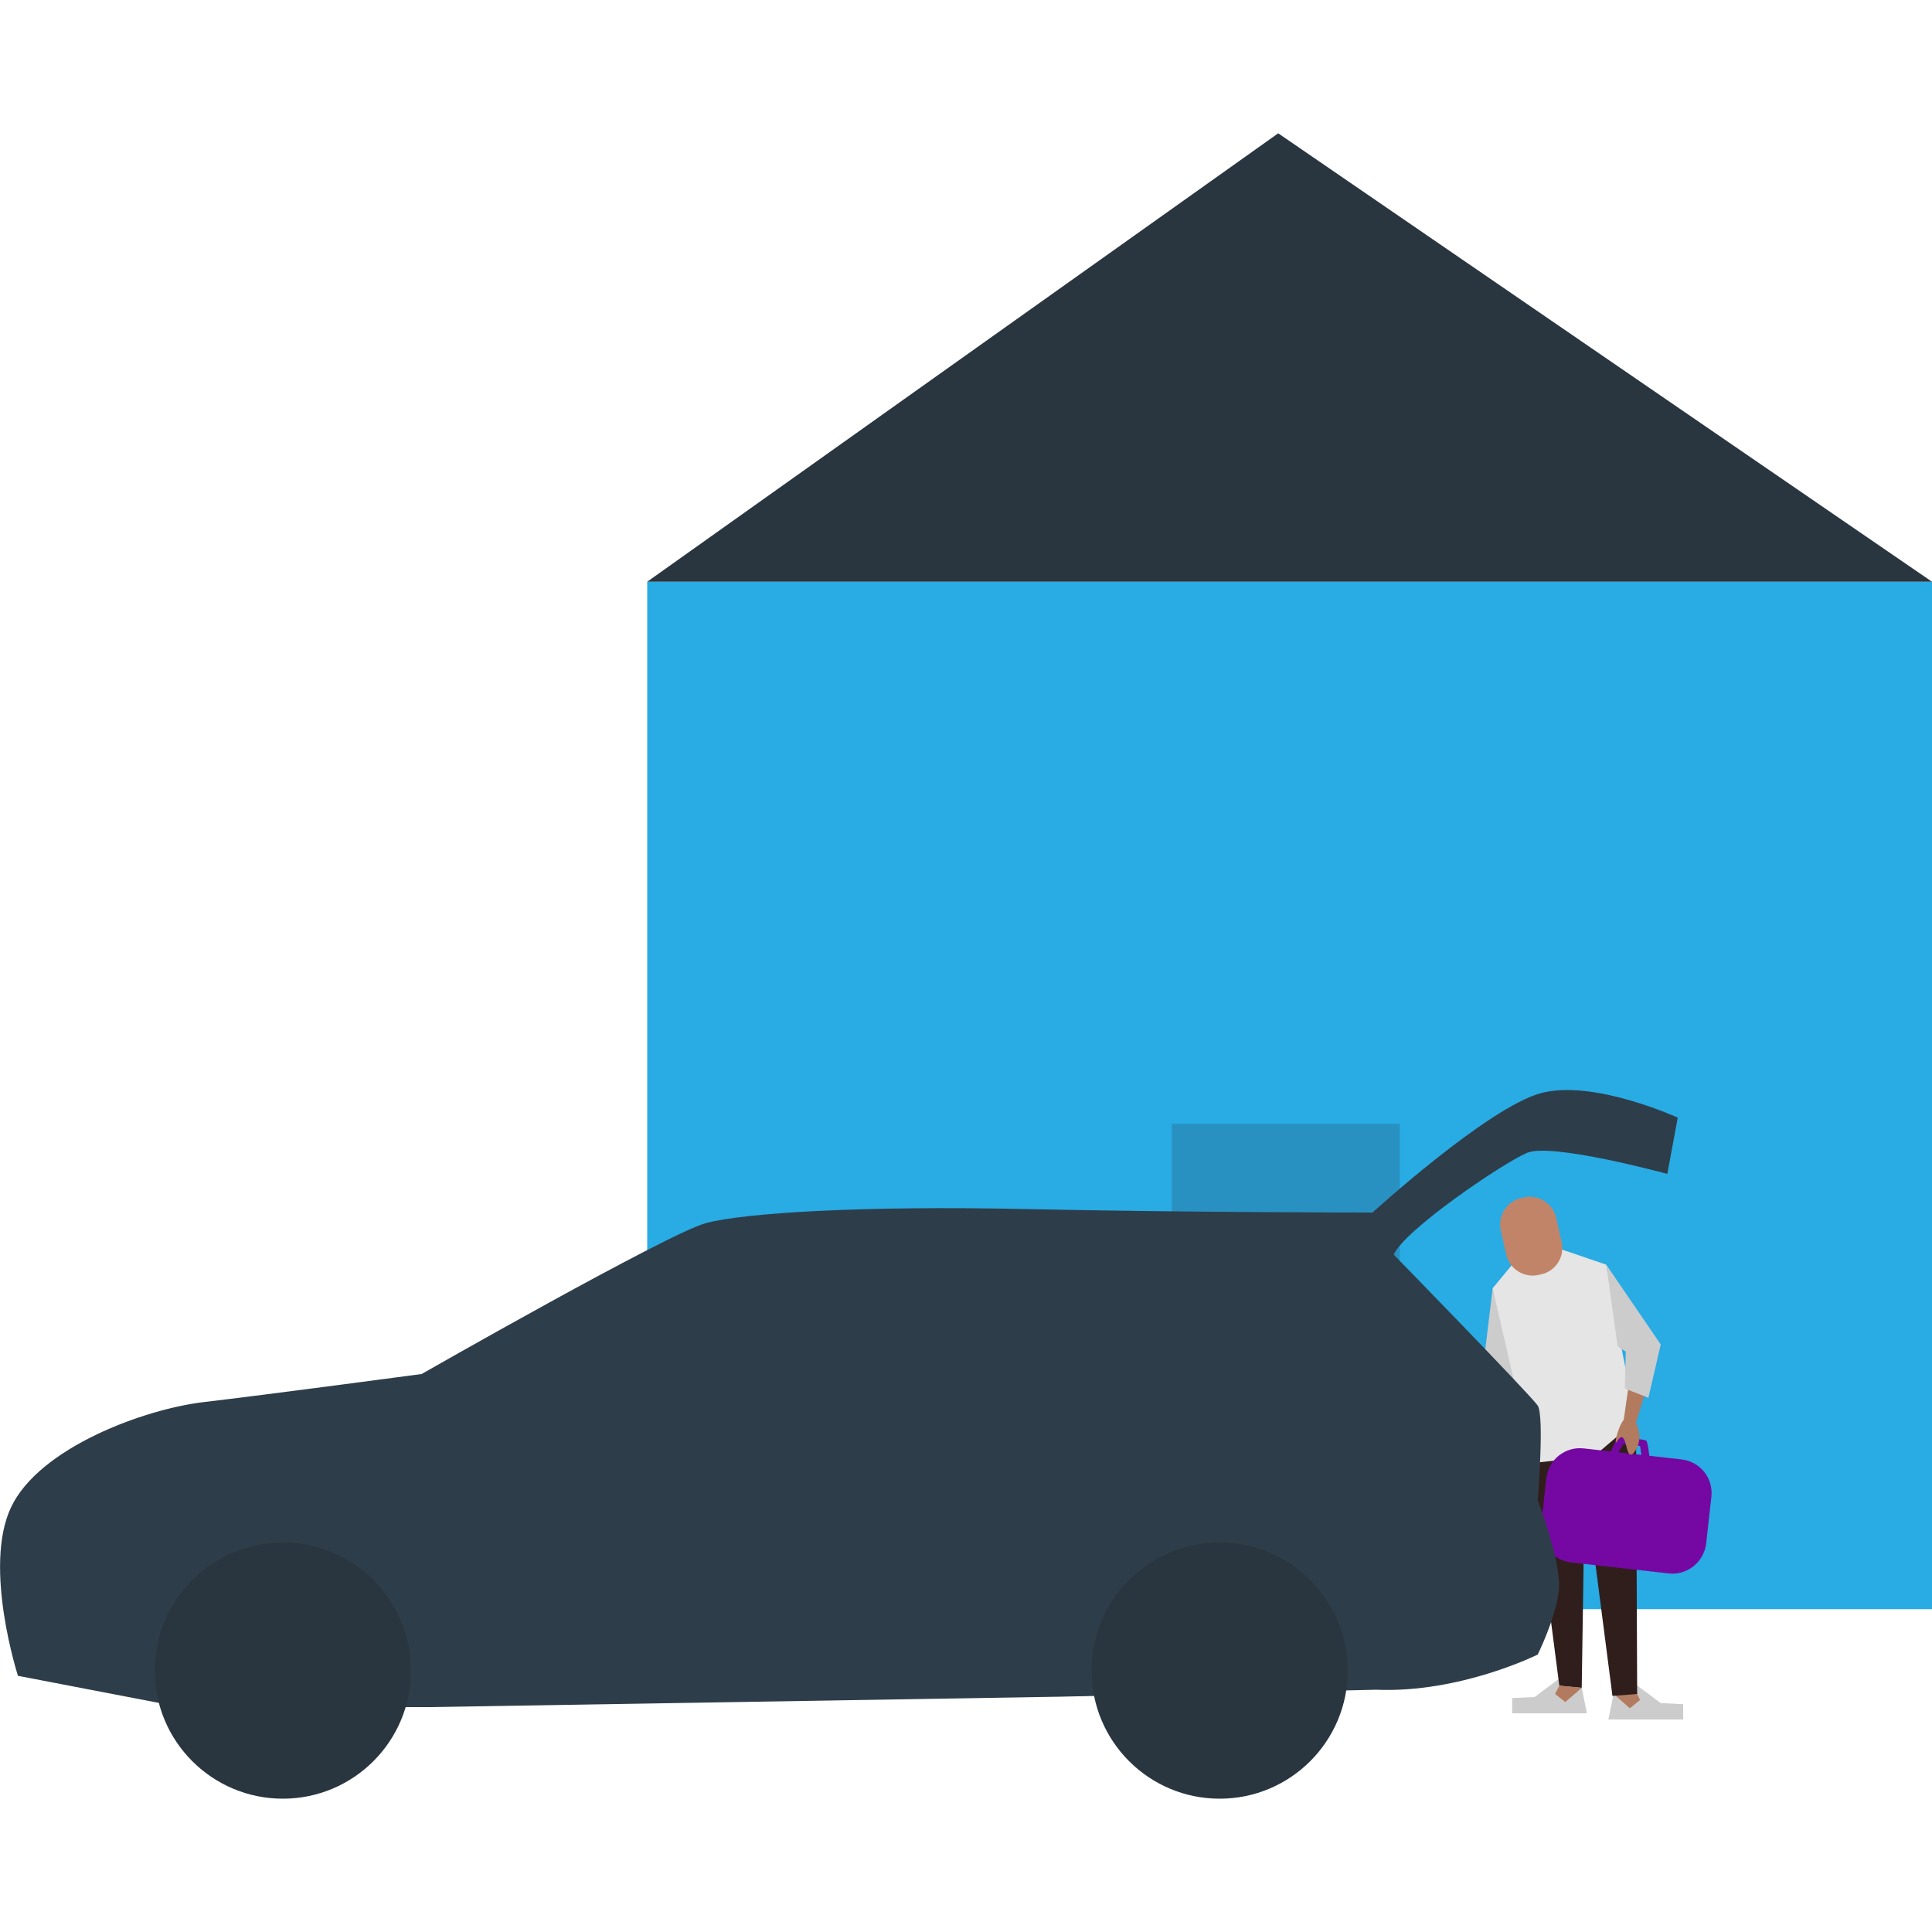 <svg xmlns="http://www.w3.org/2000/svg" xmlns:xlink="http://www.w3.org/1999/xlink" id="Layer_1" x="0px" y="0px" viewBox="0 0 1000 1000" style="enable-background:new 0 0 1000 1000;" xml:space="preserve"><style type="text/css">	.st0{fill:#29ABE3;}	.st1{fill:#293640;}	.st2{fill:#2991C2;}	.st3{fill:#CCCCCC;}	.st4{fill:#B27A5F;}	.st5{fill:#301E1C;}	.st6{fill:#E5E5E5;}	.st7{fill:#C28468;}	.st8{fill:#7508A3;}	.st9{fill:#2E3D4A;}</style><g>	<rect x="335" y="301.1" class="st0" width="665" height="531.8"></rect>	<polygon class="st1" points="661.6,69 335,301.1 1000,301.1  "></polygon>	<rect x="606.5" y="581.7" class="st2" width="118" height="251.8"></rect>	<polygon class="st3" points="835.2,876.8 832.5,890 871.2,890 871.2,882.1 859.6,881.5 846.8,872  "></polygon>	<polygon class="st4" points="846.8,875.7 848.9,879.9 843.6,884.2 835.2,876.8  "></polygon>	<polygon class="st3" points="818.7,873.6 821.4,886.8 782.7,886.8 782.7,878.9 794.3,878.4 807.1,868.8  "></polygon>	<polygon class="st5" points="846.8,735.2 847.4,876.8 834.6,877.8 820.3,767 818.7,873.6 807.1,872.5 792.2,757.4  "></polygon>	<polygon class="st3" points="772.6,666.8 766.2,719.8 781.6,724.6 789,710.8  "></polygon>	<polygon class="st6" points="785.3,651.4 772.6,666.8 786.9,728.8 792.2,757.4 825.1,753.7 846.8,735.2 835.7,680 831.4,654.6   803.3,645  "></polygon>	<path class="st7" d="M797.7,659.6l-1.4,0.3c-7.5,1.7-15-3.1-16.7-10.6l-2.8-12.5c-1.7-7.5,3.1-15,10.6-16.7l1.4-0.3  c7.5-1.7,15,3.1,16.7,10.6l2.8,12.5C810,650.5,805.3,657.9,797.7,659.6z"></path>	<polygon class="st4" points="807.1,872.5 804.9,876.8 810.2,881 818.7,873.6  "></polygon>	<path class="st8" d="M863.7,814.4l-50.6-5.7c-9.6-1.1-16.5-9.7-15.4-19.4l2.7-24.2c1.1-9.6,9.7-16.5,19.4-15.4l50.6,5.7  c9.6,1.1,16.5,9.7,15.4,19.4l-2.7,24.2C881.9,808.5,873.3,815.5,863.7,814.4z"></path>	<path class="st9" d="M94.6,883.8L9.3,867.4c0,0-18.2-56.3-3.6-87.2s69-50.9,99.9-54.5s112.6-14.5,112.6-14.5s127.1-72.6,147.1-78.1  c20-5.4,81.7-9.1,165.3-7.3c83.5,1.8,179.8,1.8,179.8,1.8s59.9-54.5,87.2-61.8c27.2-7.3,70.8,12.7,70.8,12.7l-5.4,29.1  c0,0-59.9-16.3-72.6-10.9c-12.7,5.4-63.6,40-69,52.7c0,0,70.8,72.6,74.5,78.1c3.6,5.4,0,49,0,49s12.7,32.7,10.9,47.2  c-1.8,14.5-10.9,32.7-10.9,32.7s-40,20-83.5,18.2l-163.5,3.6l-326.9,5.4H94.6z"></path>	<circle class="st1" cx="146.4" cy="864.7" r="66.3"></circle>	<circle class="st1" cx="631.3" cy="864.7" r="66.3"></circle>	<path class="st8" d="M833.2,752.9c0,0,3-8.7,5.3-8.8c2.3-0.2,12.7,0.9,13.6,1.6s1.8,9.7,1.8,9.7l-4.1-0.5l-0.9-6.5l-8.7-0.9l-3.5,6  L833.2,752.9z"></path>	<g>		<polygon class="st4" points="857.6,700.7 846.1,738.8 840,738 845.9,696.7   "></polygon>		<path class="st4" d="M843,733.3c2.9,0,6,6.2,5.5,11.6c-0.4,4.1-2.9,8.2-4.5,8c-2.3-0.3-2.2-8.8-4.6-9c-1.5-0.1-2.7,3-3,2.8   C835.6,746.3,838.8,733.3,843,733.3z"></path>	</g>	<polygon class="st3" points="841,718.7 853.2,723.5 859.6,695.9 831.4,654.6 837.3,697 841.5,699.6  "></polygon></g></svg>